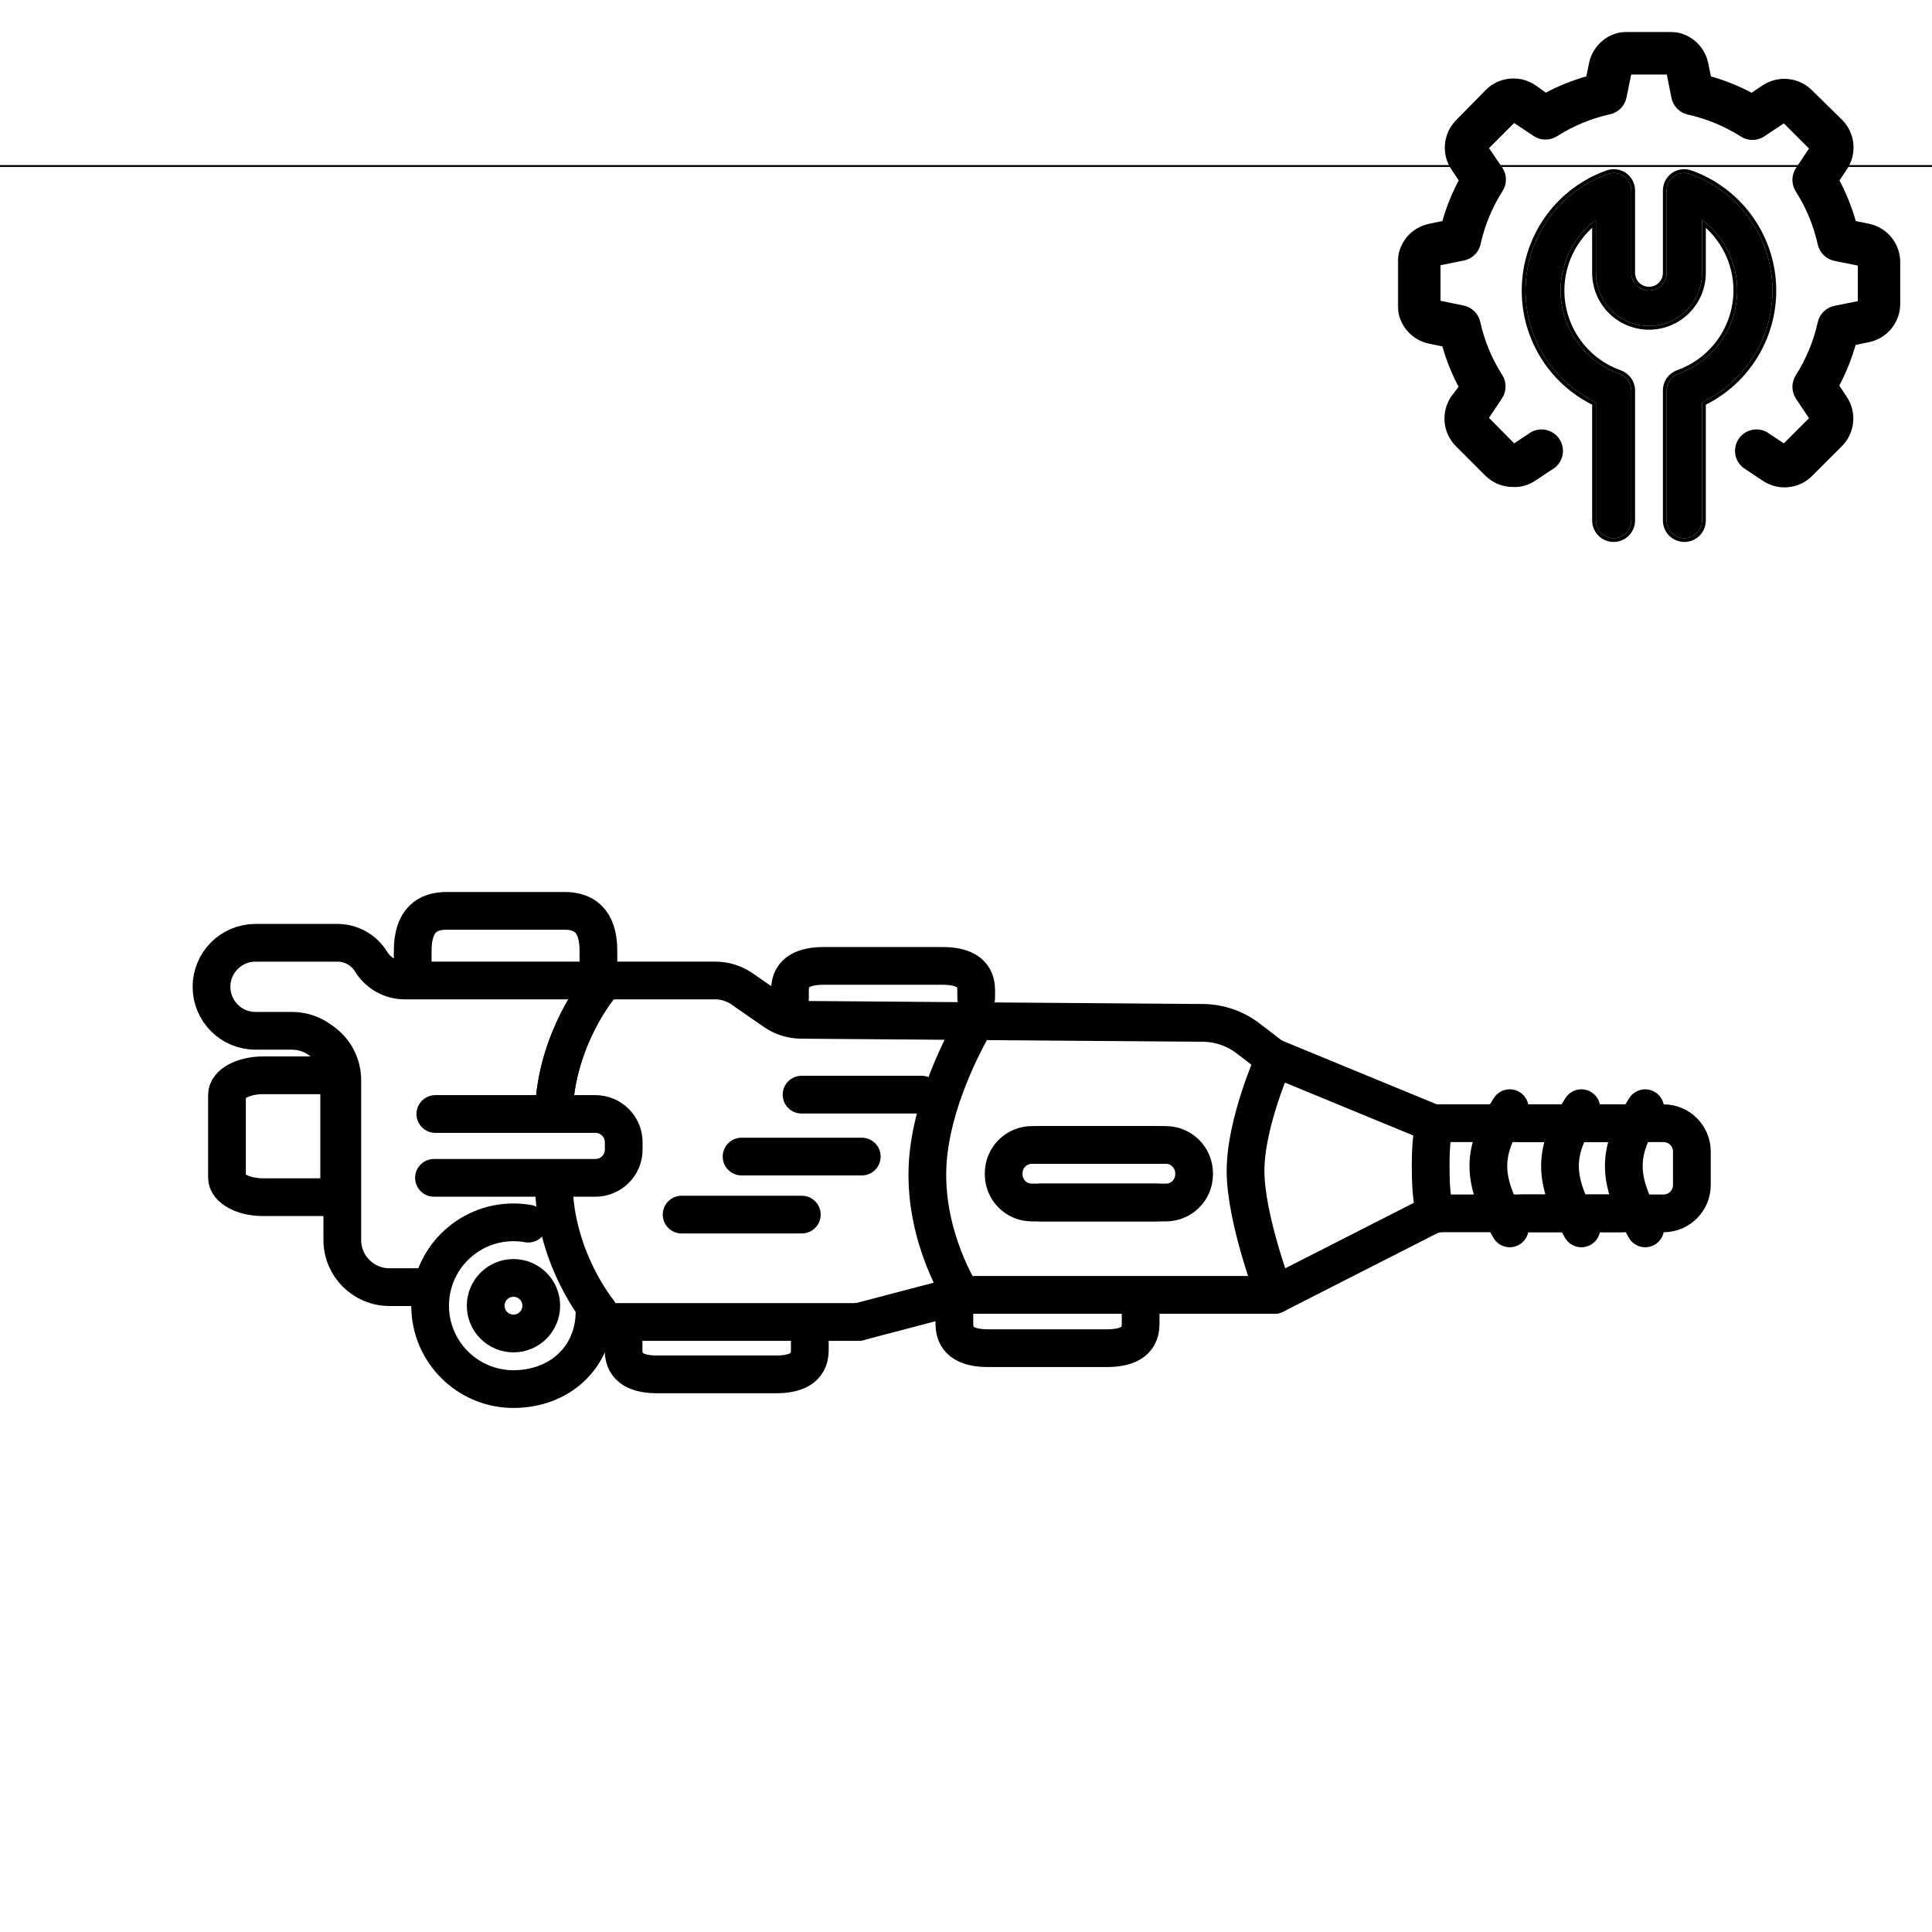 <svg width="1024" height="1024" viewBox="0 0 1024 1024" fill="none" xmlns="http://www.w3.org/2000/svg">
<g clip-path="url(#clip0_690_605)">
<g filter="url(#filter0_d_690_605)">
<path d="M895.842 88.219C894.433 87.711 892.924 87.549 891.44 87.745C889.955 87.94 888.54 88.489 887.311 89.344C886.086 90.216 885.089 91.369 884.404 92.707C883.719 94.045 883.365 95.528 883.373 97.031V140.625C883.373 143.111 882.385 145.496 880.627 147.254C878.869 149.012 876.485 150 873.998 150C871.512 150 869.127 149.012 867.369 147.254C865.611 145.496 864.623 143.111 864.623 140.625V97.031C864.631 95.528 864.278 94.045 863.592 92.707C862.907 91.369 861.91 90.216 860.686 89.344C859.457 88.489 858.041 87.94 856.557 87.745C855.072 87.549 853.563 87.711 852.154 88.219C839.941 92.569 829.29 100.438 821.544 110.836C813.799 121.233 809.307 133.691 808.635 146.639C807.963 159.586 811.141 172.443 817.769 183.586C824.396 194.729 834.176 203.659 845.873 209.25V271.875C845.873 274.361 846.861 276.746 848.619 278.504C850.377 280.262 852.762 281.25 855.248 281.25C857.735 281.25 860.119 280.262 861.877 278.504C863.635 276.746 864.623 274.361 864.623 271.875V202.969C864.615 201.031 864.007 199.143 862.882 197.565C861.758 195.986 860.171 194.796 858.342 194.156C850.356 191.321 843.287 186.374 837.889 179.842C832.49 173.309 828.964 165.435 827.685 157.057C826.405 148.68 827.421 140.112 830.624 132.266C833.827 124.42 839.097 117.589 845.873 112.5V140.625C845.873 148.084 848.836 155.238 854.111 160.512C859.385 165.787 866.539 168.75 873.998 168.75C881.457 168.75 888.611 165.787 893.886 160.512C899.16 155.238 902.123 148.084 902.123 140.625V112.5C908.875 117.594 914.122 124.421 917.309 132.255C920.496 140.09 921.504 148.641 920.226 157.002C918.948 165.363 915.431 173.222 910.049 179.746C904.667 186.271 897.62 191.218 889.654 194.062C887.825 194.702 886.239 195.893 885.114 197.471C883.989 199.049 883.381 200.937 883.373 202.875V271.875C883.373 274.361 884.361 276.746 886.119 278.504C887.877 280.262 890.262 281.25 892.748 281.25C895.235 281.25 897.619 280.262 899.377 278.504C901.135 276.746 902.123 274.361 902.123 271.875V209.25C913.821 203.659 923.6 194.729 930.228 183.586C936.855 172.443 940.033 159.586 939.361 146.639C938.689 133.691 934.197 121.233 926.452 110.836C918.707 100.438 908.055 92.569 895.842 88.219Z" fill="black"/>
<path d="M865.623 271.875C865.623 274.627 864.53 277.265 862.584 279.211C860.638 281.157 858 282.25 855.248 282.25C852.496 282.25 849.858 281.157 847.912 279.211C845.966 277.265 844.873 274.627 844.873 271.875V209.873C833.25 204.181 823.53 195.228 816.909 184.097C810.181 172.784 806.955 159.732 807.637 146.587C808.319 133.442 812.879 120.794 820.742 110.238C828.605 99.684 839.417 91.695 851.815 87.278C853.374 86.717 855.045 86.536 856.688 86.753C858.227 86.956 859.7 87.502 860.999 88.35L861.257 88.522L861.266 88.529C862.621 89.494 863.724 90.77 864.482 92.251C865.24 93.73 865.631 95.37 865.623 97.031V140.625C865.623 142.846 866.506 144.976 868.076 146.547C869.647 148.117 871.777 149 873.998 149C876.219 149 878.349 148.117 879.92 146.547C881.491 144.976 882.373 142.846 882.373 140.625V97.031C882.365 95.37 882.756 93.73 883.514 92.251C884.272 90.77 885.375 89.494 886.73 88.529L886.739 88.522C888.099 87.576 889.666 86.97 891.309 86.753C892.95 86.537 894.62 86.716 896.178 87.276L897.335 87.701C909.25 92.195 919.636 100.013 927.254 110.238C935.117 120.794 939.677 133.442 940.359 146.587C941.042 159.732 937.815 172.784 931.087 184.097C924.466 195.228 914.747 204.182 903.123 209.874V271.875C903.123 274.627 902.03 277.265 900.084 279.211C898.138 281.157 895.5 282.25 892.748 282.25C889.996 282.25 887.358 281.157 885.412 279.211C883.466 277.265 882.373 274.627 882.373 271.875V202.871C882.382 200.726 883.055 198.637 884.3 196.891C885.545 195.144 887.3 193.826 889.324 193.118C897.117 190.334 904.011 185.494 909.277 179.11C914.545 172.725 917.986 165.033 919.237 156.851C920.488 148.668 919.502 140.299 916.383 132.632C913.521 125.596 908.96 119.392 903.123 114.565V140.625C903.123 148.349 900.055 155.758 894.593 161.22C889.131 166.682 881.722 169.75 873.998 169.75C866.274 169.75 858.865 166.682 853.403 161.22C847.941 155.758 844.873 148.349 844.873 140.625V114.56C839.01 119.384 834.427 125.595 831.55 132.645C828.415 140.323 827.421 148.708 828.673 156.906C829.925 165.105 833.376 172.811 838.659 179.204C843.941 185.596 850.858 190.437 858.672 193.212C860.696 193.92 862.451 195.238 863.696 196.984C864.941 198.731 865.615 200.82 865.623 202.965V271.875Z" stroke="black" stroke-width="2"/>
</g>
<mask id="path-3-outside-1_690_605" maskUnits="userSpaceOnUse" x="740.84" y="16.84" width="267" height="242" fill="black">
<rect fill="white" x="740.84" y="16.84" width="267" height="242"/>
<path d="M990.25 120.562L982 118.875C979.798 110.754 976.652 102.919 972.625 95.531L977.125 88.781C979.593 85.181 980.728 80.834 980.335 76.487C979.941 72.14 978.043 68.066 974.969 64.969L958.937 49.219C955.881 46.185 951.873 44.296 947.588 43.869C943.303 43.443 939.001 44.504 935.406 46.875L928.469 51.469C921.081 47.442 913.246 44.295 905.125 42.094L903.437 33.937C902.58 29.621 900.232 25.744 896.804 22.985C893.376 20.225 889.087 18.759 884.687 18.844H862.937C858.551 18.755 854.272 20.208 850.846 22.949C847.42 25.689 845.064 29.545 844.187 33.844L842.5 42.094C834.379 44.295 826.544 47.442 819.156 51.469L812.781 46.875C809.182 44.407 804.833 43.271 800.487 43.665C796.14 44.059 792.066 45.956 788.969 49.031L773.219 65.062C770.185 68.119 768.296 72.127 767.869 76.412C767.443 80.697 768.504 84.999 770.875 88.594L775.469 95.531C771.442 102.919 768.295 110.754 766.094 118.875L757.937 120.562C753.621 121.42 749.744 123.768 746.985 127.196C744.225 130.623 742.759 134.913 742.844 139.312V161.437C742.755 165.824 744.208 170.103 746.949 173.528C749.689 176.954 753.545 179.311 757.844 180.187L766.094 181.875C768.295 189.996 771.442 197.831 775.469 205.219L770.875 211.219C768.407 214.818 767.271 219.166 767.665 223.513C768.059 227.86 769.956 231.933 773.031 235.031L788.781 250.781C792.335 254.257 797.123 256.179 802.094 256.125C805.824 256.268 809.502 255.217 812.594 253.125L822.906 246.281C824.725 244.816 825.932 242.724 826.29 240.416C826.647 238.108 826.13 235.749 824.84 233.802C823.55 231.854 821.579 230.459 819.314 229.889C817.049 229.319 814.652 229.614 812.594 230.719L802.281 237.562L786.625 221.719L794.5 209.906C795.469 208.396 795.984 206.638 795.984 204.844C795.984 203.049 795.469 201.292 794.5 199.781C788.882 190.956 784.852 181.215 782.594 171C782.194 169.233 781.29 167.619 779.992 166.355C778.695 165.09 777.058 164.229 775.281 163.875L761.5 161.062V138.937L775.469 136.125C777.246 135.771 778.882 134.91 780.18 133.645C781.478 132.381 782.381 130.767 782.781 129C785.04 118.785 789.069 109.044 794.687 100.219C795.657 98.708 796.172 96.951 796.172 95.156C796.172 93.361 795.657 91.604 794.687 90.094L786.625 78.281L802.281 62.625L814.094 70.5C815.604 71.469 817.361 71.984 819.156 71.984C820.951 71.984 822.708 71.469 824.219 70.5C833.044 64.882 842.785 60.852 853 58.594C854.767 58.194 856.381 57.29 857.645 55.992C858.91 54.695 859.771 53.058 860.125 51.281L862.937 37.5H885.062L887.875 51.469C888.229 53.246 889.09 54.882 890.355 56.18C891.619 57.478 893.233 58.381 895 58.781C905.215 61.04 914.956 65.069 923.781 70.687C925.292 71.657 927.049 72.172 928.844 72.172C930.638 72.172 932.396 71.657 933.906 70.687L945.719 62.812L961.375 78.469L953.5 90.281C952.531 91.792 952.016 93.549 952.016 95.344C952.016 97.138 952.531 98.895 953.5 100.406C959.118 109.231 963.148 118.972 965.406 129.187C965.806 130.955 966.71 132.568 968.007 133.833C969.305 135.097 970.942 135.958 972.719 136.312L986.687 139.125V161.25L972.719 164.062C970.942 164.416 969.305 165.278 968.007 166.542C966.71 167.807 965.806 169.42 965.406 171.187C963.148 181.403 959.118 191.143 953.5 199.969C952.531 201.479 952.016 203.236 952.016 205.031C952.016 206.826 952.531 208.583 953.5 210.094L961.375 221.906L945.719 237.562L935.406 230.719C933.348 229.614 930.951 229.319 928.686 229.889C926.421 230.459 924.45 231.854 923.16 233.802C921.869 235.749 921.352 238.108 921.71 240.416C922.068 242.724 923.275 244.816 925.094 246.281L935.219 253.031C938.818 255.499 943.166 256.635 947.513 256.241C951.86 255.847 955.933 253.95 959.031 250.875L974.781 235.125C977.861 232.056 979.779 228.013 980.207 223.686C980.634 219.359 979.545 215.018 977.125 211.406L972.531 204.469C976.558 197.081 979.704 189.246 981.906 181.125L990.062 179.437C994.379 178.58 998.256 176.232 1001.02 172.804C1003.77 169.376 1005.24 165.087 1005.16 160.687V138.937C1005.16 134.628 1003.68 130.448 1000.97 127.102C998.253 123.755 994.468 121.446 990.25 120.562Z"/>
</mask>
<path d="M990.25 120.562L982 118.875C979.798 110.754 976.652 102.919 972.625 95.531L977.125 88.781C979.593 85.181 980.728 80.834 980.335 76.487C979.941 72.14 978.043 68.066 974.969 64.969L958.937 49.219C955.881 46.185 951.873 44.296 947.588 43.869C943.303 43.443 939.001 44.504 935.406 46.875L928.469 51.469C921.081 47.442 913.246 44.295 905.125 42.094L903.437 33.937C902.58 29.621 900.232 25.744 896.804 22.985C893.376 20.225 889.087 18.759 884.687 18.844H862.937C858.551 18.755 854.272 20.208 850.846 22.949C847.42 25.689 845.064 29.545 844.187 33.844L842.5 42.094C834.379 44.295 826.544 47.442 819.156 51.469L812.781 46.875C809.182 44.407 804.833 43.271 800.487 43.665C796.14 44.059 792.066 45.956 788.969 49.031L773.219 65.062C770.185 68.119 768.296 72.127 767.869 76.412C767.443 80.697 768.504 84.999 770.875 88.594L775.469 95.531C771.442 102.919 768.295 110.754 766.094 118.875L757.937 120.562C753.621 121.42 749.744 123.768 746.985 127.196C744.225 130.623 742.759 134.913 742.844 139.312V161.437C742.755 165.824 744.208 170.103 746.949 173.528C749.689 176.954 753.545 179.311 757.844 180.187L766.094 181.875C768.295 189.996 771.442 197.831 775.469 205.219L770.875 211.219C768.407 214.818 767.271 219.166 767.665 223.513C768.059 227.86 769.956 231.933 773.031 235.031L788.781 250.781C792.335 254.257 797.123 256.179 802.094 256.125C805.824 256.268 809.502 255.217 812.594 253.125L822.906 246.281C824.725 244.816 825.932 242.724 826.29 240.416C826.647 238.108 826.13 235.749 824.84 233.802C823.55 231.854 821.579 230.459 819.314 229.889C817.049 229.319 814.652 229.614 812.594 230.719L802.281 237.562L786.625 221.719L794.5 209.906C795.469 208.396 795.984 206.638 795.984 204.844C795.984 203.049 795.469 201.292 794.5 199.781C788.882 190.956 784.852 181.215 782.594 171C782.194 169.233 781.29 167.619 779.992 166.355C778.695 165.09 777.058 164.229 775.281 163.875L761.5 161.062V138.937L775.469 136.125C777.246 135.771 778.882 134.91 780.18 133.645C781.478 132.381 782.381 130.767 782.781 129C785.04 118.785 789.069 109.044 794.687 100.219C795.657 98.708 796.172 96.951 796.172 95.156C796.172 93.361 795.657 91.604 794.687 90.094L786.625 78.281L802.281 62.625L814.094 70.5C815.604 71.469 817.361 71.984 819.156 71.984C820.951 71.984 822.708 71.469 824.219 70.5C833.044 64.882 842.785 60.852 853 58.594C854.767 58.194 856.381 57.29 857.645 55.992C858.91 54.695 859.771 53.058 860.125 51.281L862.937 37.5H885.062L887.875 51.469C888.229 53.246 889.09 54.882 890.355 56.18C891.619 57.478 893.233 58.381 895 58.781C905.215 61.04 914.956 65.069 923.781 70.687C925.292 71.657 927.049 72.172 928.844 72.172C930.638 72.172 932.396 71.657 933.906 70.687L945.719 62.812L961.375 78.469L953.5 90.281C952.531 91.792 952.016 93.549 952.016 95.344C952.016 97.138 952.531 98.895 953.5 100.406C959.118 109.231 963.148 118.972 965.406 129.187C965.806 130.955 966.71 132.568 968.007 133.833C969.305 135.097 970.942 135.958 972.719 136.312L986.687 139.125V161.25L972.719 164.062C970.942 164.416 969.305 165.278 968.007 166.542C966.71 167.807 965.806 169.42 965.406 171.187C963.148 181.403 959.118 191.143 953.5 199.969C952.531 201.479 952.016 203.236 952.016 205.031C952.016 206.826 952.531 208.583 953.5 210.094L961.375 221.906L945.719 237.562L935.406 230.719C933.348 229.614 930.951 229.319 928.686 229.889C926.421 230.459 924.45 231.854 923.16 233.802C921.869 235.749 921.352 238.108 921.71 240.416C922.068 242.724 923.275 244.816 925.094 246.281L935.219 253.031C938.818 255.499 943.166 256.635 947.513 256.241C951.86 255.847 955.933 253.95 959.031 250.875L974.781 235.125C977.861 232.056 979.779 228.013 980.207 223.686C980.634 219.359 979.545 215.018 977.125 211.406L972.531 204.469C976.558 197.081 979.704 189.246 981.906 181.125L990.062 179.437C994.379 178.58 998.256 176.232 1001.02 172.804C1003.77 169.376 1005.24 165.087 1005.16 160.687V138.937C1005.16 134.628 1003.68 130.448 1000.97 127.102C998.253 123.755 994.468 121.446 990.25 120.562Z" fill="black"/>
<path d="M990.25 120.562L982 118.875C979.798 110.754 976.652 102.919 972.625 95.531L977.125 88.781C979.593 85.181 980.728 80.834 980.335 76.487C979.941 72.14 978.043 68.066 974.969 64.969L958.937 49.219C955.881 46.185 951.873 44.296 947.588 43.869C943.303 43.443 939.001 44.504 935.406 46.875L928.469 51.469C921.081 47.442 913.246 44.295 905.125 42.094L903.437 33.937C902.58 29.621 900.232 25.744 896.804 22.985C893.376 20.225 889.087 18.759 884.687 18.844H862.937C858.551 18.755 854.272 20.208 850.846 22.949C847.42 25.689 845.064 29.545 844.187 33.844L842.5 42.094C834.379 44.295 826.544 47.442 819.156 51.469L812.781 46.875C809.182 44.407 804.833 43.271 800.487 43.665C796.14 44.059 792.066 45.956 788.969 49.031L773.219 65.062C770.185 68.119 768.296 72.127 767.869 76.412C767.443 80.697 768.504 84.999 770.875 88.594L775.469 95.531C771.442 102.919 768.295 110.754 766.094 118.875L757.937 120.562C753.621 121.42 749.744 123.768 746.985 127.196C744.225 130.623 742.759 134.913 742.844 139.312V161.437C742.755 165.824 744.208 170.103 746.949 173.528C749.689 176.954 753.545 179.311 757.844 180.187L766.094 181.875C768.295 189.996 771.442 197.831 775.469 205.219L770.875 211.219C768.407 214.818 767.271 219.166 767.665 223.513C768.059 227.86 769.956 231.933 773.031 235.031L788.781 250.781C792.335 254.257 797.123 256.179 802.094 256.125C805.824 256.268 809.502 255.217 812.594 253.125L822.906 246.281C824.725 244.816 825.932 242.724 826.29 240.416C826.647 238.108 826.13 235.749 824.84 233.802C823.55 231.854 821.579 230.459 819.314 229.889C817.049 229.319 814.652 229.614 812.594 230.719L802.281 237.562L786.625 221.719L794.5 209.906C795.469 208.396 795.984 206.638 795.984 204.844C795.984 203.049 795.469 201.292 794.5 199.781C788.882 190.956 784.852 181.215 782.594 171C782.194 169.233 781.29 167.619 779.992 166.355C778.695 165.09 777.058 164.229 775.281 163.875L761.5 161.062V138.937L775.469 136.125C777.246 135.771 778.882 134.91 780.18 133.645C781.478 132.381 782.381 130.767 782.781 129C785.04 118.785 789.069 109.044 794.687 100.219C795.657 98.708 796.172 96.951 796.172 95.156C796.172 93.361 795.657 91.604 794.687 90.094L786.625 78.281L802.281 62.625L814.094 70.5C815.604 71.469 817.361 71.984 819.156 71.984C820.951 71.984 822.708 71.469 824.219 70.5C833.044 64.882 842.785 60.852 853 58.594C854.767 58.194 856.381 57.29 857.645 55.992C858.91 54.695 859.771 53.058 860.125 51.281L862.937 37.5H885.062L887.875 51.469C888.229 53.246 889.09 54.882 890.355 56.18C891.619 57.478 893.233 58.381 895 58.781C905.215 61.04 914.956 65.069 923.781 70.687C925.292 71.657 927.049 72.172 928.844 72.172C930.638 72.172 932.396 71.657 933.906 70.687L945.719 62.812L961.375 78.469L953.5 90.281C952.531 91.792 952.016 93.549 952.016 95.344C952.016 97.138 952.531 98.895 953.5 100.406C959.118 109.231 963.148 118.972 965.406 129.187C965.806 130.955 966.71 132.568 968.007 133.833C969.305 135.097 970.942 135.958 972.719 136.312L986.687 139.125V161.25L972.719 164.062C970.942 164.416 969.305 165.278 968.007 166.542C966.71 167.807 965.806 169.42 965.406 171.187C963.148 181.403 959.118 191.143 953.5 199.969C952.531 201.479 952.016 203.236 952.016 205.031C952.016 206.826 952.531 208.583 953.5 210.094L961.375 221.906L945.719 237.562L935.406 230.719C933.348 229.614 930.951 229.319 928.686 229.889C926.421 230.459 924.45 231.854 923.16 233.802C921.869 235.749 921.352 238.108 921.71 240.416C922.068 242.724 923.275 244.816 925.094 246.281L935.219 253.031C938.818 255.499 943.166 256.635 947.513 256.241C951.86 255.847 955.933 253.95 959.031 250.875L974.781 235.125C977.861 232.056 979.779 228.013 980.207 223.686C980.634 219.359 979.545 215.018 977.125 211.406L972.531 204.469C976.558 197.081 979.704 189.246 981.906 181.125L990.062 179.437C994.379 178.58 998.256 176.232 1001.02 172.804C1003.77 169.376 1005.24 165.087 1005.16 160.687V138.937C1005.16 134.628 1003.68 130.448 1000.97 127.102C998.253 123.755 994.468 121.446 990.25 120.562Z" stroke="black" stroke-width="4" mask="url(#path-3-outside-1_690_605)"/>
<rect x="-13" y="88" width="1050" height="1050" stroke="black"/>
<path d="M424.844 580.188L488.546 580.187" stroke="black" stroke-width="20" stroke-miterlimit="10" stroke-linecap="round" stroke-linejoin="round"/>
<path d="M393.055 613L456.757 613" stroke="black" stroke-width="20" stroke-miterlimit="10" stroke-linecap="round" stroke-linejoin="round"/>
<path d="M361.27 643.762L424.972 643.762" stroke="black" stroke-width="20" stroke-miterlimit="10" stroke-linecap="round" stroke-linejoin="round"/>
<path d="M675.572 686.311L760.138 643.244M675.576 560.738L760.138 595.579" stroke="black" stroke-width="20" stroke-miterlimit="10" stroke-linecap="round" stroke-linejoin="round"/>
<path d="M517.023 541.734C517.023 541.734 493.156 580.604 491.598 618.446C490.05 656.029 509.437 685.802 509.437 685.802" stroke="black" stroke-width="20" stroke-miterlimit="10" stroke-linecap="round" stroke-linejoin="round"/>
<path d="M317.184 523.792C317.184 523.792 295.15 550.55 293.592 588.392" stroke="black" stroke-width="20" stroke-miterlimit="10" stroke-linecap="round" stroke-linejoin="round"/>
<path d="M317.184 695.032C317.184 695.032 295.15 668.275 293.592 630.433" stroke="black" stroke-width="20" stroke-miterlimit="10" stroke-linecap="round" stroke-linejoin="round"/>
<path d="M675.579 560.741C675.579 560.741 660.11 594.866 660.166 620.691C660.221 646.339 675.575 686.313 675.575 686.313L505.754 686.313M317.18 523.791C317.18 523.791 295.147 550.549 293.588 588.391M660.164 620.69C660.219 646.339 675.573 686.312 675.573 686.312" stroke="black" stroke-width="20" stroke-miterlimit="10" stroke-linecap="round" stroke-linejoin="round"/>
<path d="M762.192 596.082C762.192 596.082 758.23 592.78 758.286 618.605M758.284 618.605C758.34 644.253 762.196 643.25 762.196 643.25" stroke="black" stroke-width="20" stroke-miterlimit="10" stroke-linecap="round" stroke-linejoin="round"/>
<path d="M454.98 700.667L505.748 687.338" stroke="black" stroke-width="20" stroke-miterlimit="10" stroke-linecap="round" stroke-linejoin="round"/>
<path d="M454.982 700.675L346.907 700.676L318.196 700.674M223.355 682.213L206.425 682.213C192.618 682.213 181.426 671.02 181.426 657.213L181.426 600.95L181.426 572.509C181.426 564.455 177.546 556.895 171.003 552.199L169.387 551.039C165.139 547.99 160.04 546.35 154.81 546.35L135.425 546.35C122.541 546.35 112.097 535.906 112.097 523.022C112.097 510.139 122.541 499.695 135.425 499.695L166.957 499.695L178.803 499.695C186.098 499.695 192.87 503.479 196.694 509.691C200.517 515.904 207.289 519.688 214.584 519.688L379.086 519.688C384.175 519.688 389.142 521.241 393.325 524.139L410.547 536.073C414.676 538.934 419.571 540.485 424.595 540.523L637.531 542.148C646.234 542.215 654.677 545.117 661.581 550.416L672.985 559.169" stroke="black" stroke-width="20" stroke-miterlimit="10" stroke-linecap="round" stroke-linejoin="round"/>
<path d="M551.477 606.848H617.893C626.177 606.848 632.893 613.564 632.893 621.848V622.443C632.893 630.68 626.216 637.356 617.979 637.356L592.185 637.356L551.477 637.355" stroke="black" stroke-width="20" stroke-miterlimit="10" stroke-linecap="round" stroke-linejoin="round"/>
<path d="M613.379 606.846H546.963C538.679 606.846 531.963 613.562 531.963 621.846V622.441C531.963 630.678 538.64 637.354 546.876 637.354L572.671 637.354L613.379 637.353" stroke="black" stroke-width="20" stroke-miterlimit="10" stroke-linecap="round" stroke-linejoin="round"/>
<path d="M230.741 590.441H315.586C323.871 590.441 330.586 597.157 330.586 605.441V607.739V609.279C330.586 617.564 323.871 624.279 315.586 624.279H230.019" stroke="black" stroke-width="20" stroke-miterlimit="10" stroke-linecap="round" stroke-linejoin="round"/>
<path d="M315.127 695.031C315.127 719.436 296.561 736.24 272.157 736.24C247.753 736.24 227.969 716.456 227.969 692.051C227.969 667.647 247.753 647.863 272.157 647.863C274.829 647.863 277.447 648.1 279.989 648.556" stroke="black" stroke-width="20" stroke-miterlimit="10" stroke-linecap="round" stroke-linejoin="round"/>
<path d="M272.155 706.78C280.29 706.78 286.884 700.186 286.884 692.051C286.884 683.917 280.29 677.322 272.155 677.322C264.02 677.322 257.426 683.917 257.426 692.051C257.426 700.186 264.02 706.78 272.155 706.78Z" stroke="black" stroke-width="20" stroke-miterlimit="10" stroke-linecap="round" stroke-linejoin="round"/>
<path d="M759.633 643.105H858.775C861.606 643.105 863.902 640.809 863.902 637.978M863.902 600.455C863.902 597.624 861.606 595.328 858.775 595.328H759.633" stroke="black" stroke-width="20" stroke-miterlimit="10" stroke-linecap="round" stroke-linejoin="round"/>
<path d="M800.199 587.365C785.414 610.248 784.766 624.108 800.199 651.068" stroke="black" stroke-width="20" stroke-miterlimit="10" stroke-linecap="round" stroke-linejoin="round"/>
<path d="M838.163 587.365C823.378 610.248 822.73 624.108 838.163 651.068M806.296 643.105H881.723C890.007 643.105 896.723 636.389 896.723 628.105V610.328C896.723 602.044 890.007 595.328 881.723 595.328H806.296M871.985 587.365C857.2 610.248 856.552 624.108 871.985 651.068" stroke="black" stroke-width="20" stroke-miterlimit="10" stroke-linecap="round" stroke-linejoin="round"/>
<path d="M330.504 711.532V715.681C330.504 725.596 338.542 728.451 348.457 728.451H411.264C421.179 728.451 429.217 725.596 429.217 715.681V711.532" stroke="black" stroke-width="20" stroke-miterlimit="10" stroke-linecap="round" stroke-linejoin="round"/>
<path d="M418.691 528.87V524.722C418.691 514.806 426.729 511.951 436.645 511.951H499.451C509.367 511.951 517.405 514.806 517.405 524.722V528.87" stroke="black" stroke-width="20" stroke-miterlimit="10" stroke-linecap="round" stroke-linejoin="round"/>
<path d="M505.848 693.54V701.79C505.848 711.706 513.886 714.561 523.801 714.561H586.607C596.523 714.561 604.561 711.706 604.561 701.79V693.54" stroke="black" stroke-width="20" stroke-miterlimit="10" stroke-linecap="round" stroke-linejoin="round"/>
<path d="M218.738 517.639V503.956C218.738 487.511 226.754 482.775 236.642 482.775H299.272C309.16 482.775 317.176 487.511 317.176 503.956V517.639" stroke="black" stroke-width="20" stroke-miterlimit="10" stroke-linecap="round" stroke-linejoin="round"/>
<path d="M120.301 580.332L120.301 624.135C120.301 629.878 128.873 634.533 139.447 634.533H179.773V569.934H139.447C128.873 569.934 120.301 574.589 120.301 580.332Z" stroke="black" stroke-width="20" stroke-miterlimit="10" stroke-linecap="round" stroke-linejoin="round"/>
</g>
<defs>
<filter id="filter0_d_690_605" x="802.547" y="85.664" width="142.902" height="205.586" filterUnits="userSpaceOnUse" color-interpolation-filters="sRGB">
<feFlood flood-opacity="0" result="BackgroundImageFix"/>
<feColorMatrix in="SourceAlpha" type="matrix" values="0 0 0 0 0 0 0 0 0 0 0 0 0 0 0 0 0 0 127 0" result="hardAlpha"/>
<feOffset dy="4"/>
<feGaussianBlur stdDeviation="2"/>
<feComposite in2="hardAlpha" operator="out"/>
<feColorMatrix type="matrix" values="0 0 0 0 0 0 0 0 0 0 0 0 0 0 0 0 0 0 0.25 0"/>
<feBlend mode="normal" in2="BackgroundImageFix" result="effect1_dropShadow_690_605"/>
<feBlend mode="normal" in="SourceGraphic" in2="effect1_dropShadow_690_605" result="shape"/>
</filter>
<clipPath id="clip0_690_605">
<rect width="1024" height="1024" fill="white"/>
</clipPath>
</defs>
</svg>
